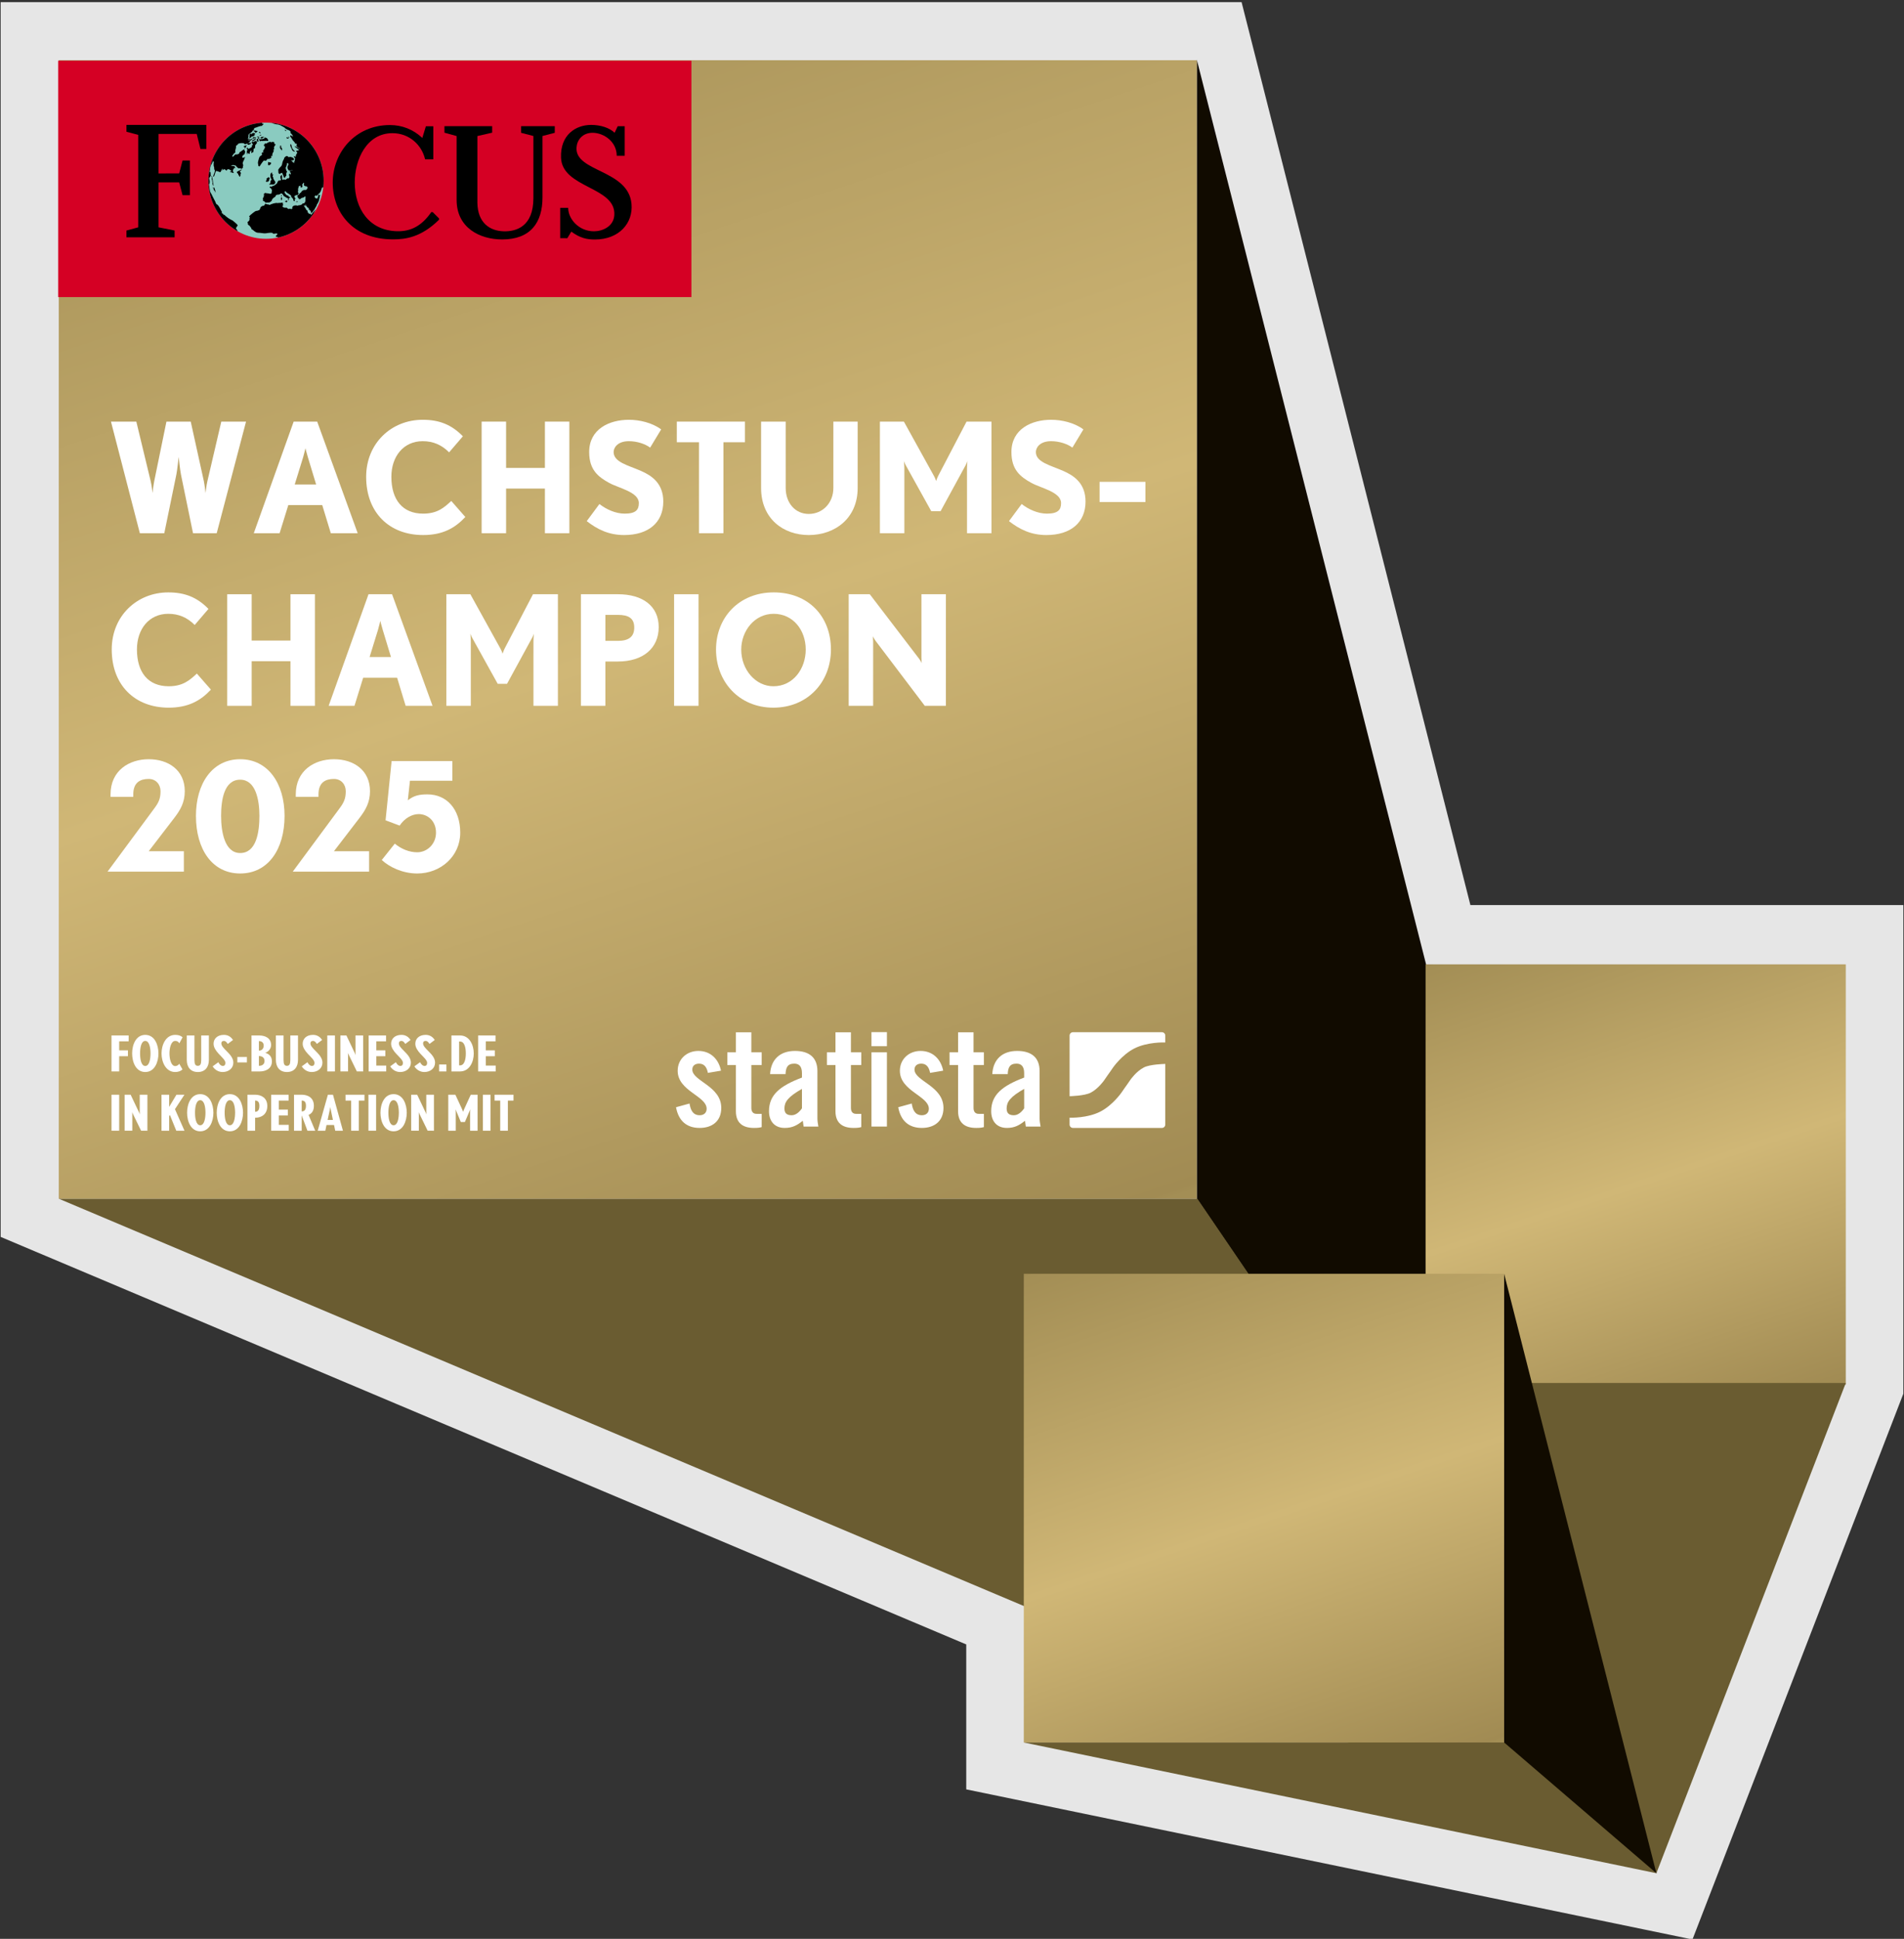 <?xml version="1.0" encoding="utf-8"?>
<!-- Generator: $$$/GeneralStr/196=Adobe Illustrator 27.6.0, SVG Export Plug-In . SVG Version: 6.00 Build 0)  -->
<svg version="1.1" id="Ebene_1" xmlns="http://www.w3.org/2000/svg" xmlns:xlink="http://www.w3.org/1999/xlink" x="0px" y="0px"
	 viewBox="0 0 841.89 856.98" style="enable-background:new 0 0 841.89 856.98;" xml:space="preserve">
<rect x="0" y="0" width="841.89" height="856.98" fill="#333333" stroke="none"/>
<style type="text/css">
	.st0{fill:#E6E6E6;}
	.st1{fill:#110B00;}
	
		.st2{clip-path:url(#SVGID_00000170967444615956709990000006113206108202917764_);fill:url(#SVGID_00000065076255720428784030000009434065978439038093_);}
	.st3{fill:#6A5C31;}
	
		.st4{clip-path:url(#SVGID_00000108282076801640513140000010798316601589881473_);fill:url(#SVGID_00000057133356439023028740000011818660172731039137_);}
	.st5{fill:#FFFFFF;}
	
		.st6{clip-path:url(#SVGID_00000136378529302363505870000009349649688680486533_);fill:url(#SVGID_00000122689355301825659460000005650977603019303844_);}
	.st7{fill:#D50024;}
	.st8{fill:#8ACBC0;}
	.st9{clip-path:url(#SVGID_00000094601610402578156880000017808535960486071715_);}
</style>
<g>
	<path class="st0" d="M833.597,611.287V408.041H643.941c-32.613-128.649-65.225-257.296-97.837-385.947l-3.34-13.158H529.19H25.739
		H8.293v17.445v503.45v11.574l10.666,4.502c138.763,58.54,277.521,117.082,416.283,175.626v48.646v14.211l13.919,2.873
		l279.707,57.786l14.473,2.99l5.333-13.785l83.752-216.676l1.171-3.037"/>
	<path class="st0" d="M833.597,611.287h8V400.041H643.941v8l7.755-1.966c-32.613-128.649-65.225-257.296-97.837-385.947
		l-0.001-0.003l-4.871-19.19H529.19H25.739H0.293v25.445v503.45l0,16.881l15.712,6.632l-0.155-0.066
		c138.763,58.54,277.521,117.082,416.283,175.626l3.11-7.371h-8v48.646v20.729l20.302,4.19l279.705,57.786l21.108,4.361
		l7.778-20.104l0.001-0.002l83.752-216.676l1.709-4.432v-4.743H833.597h-8v1.765l-0.635,1.648l0.002-0.006L741.212,831.37
		l-2.888,7.464l-7.838-1.619L450.78,779.428l-7.538-1.556l0-7.694v-53.953l-4.89-2.063
		C299.59,655.618,160.832,597.076,22.068,538.536l-5.776-2.438v-6.267V26.381v-9.445l9.446,0H529.19h7.351l1.809,7.126l-0.001-0.003
		c32.612,128.651,65.224,257.298,97.837,385.947l1.53,6.034h187.881l0,195.246H833.597z"/>
	<polyline class="st1" points="732.399,827.965 529.19,529.833 529.19,26.38 	"/>
	<g>
		<defs>
			<polygon id="SVGID_1_" points="630.35,426.252 630.349,426.252 630.349,612.054 816.151,612.054 816.151,426.252 			"/>
		</defs>
		<clipPath id="SVGID_00000029014575316647543690000011882559341061484221_">
			<use xlink:href="#SVGID_1_"  style="overflow:visible;"/>
		</clipPath>
		
			<linearGradient id="SVGID_00000070798250362593048190000008176190796452238760_" gradientUnits="userSpaceOnUse" x1="3.734749e-08" y1="856.98" x2="1" y2="856.98" gradientTransform="matrix(74.056 221.354 221.354 -74.056 -189009.984 63872.074)">
			<stop  offset="0" style="stop-color:#A18B53"/>
			<stop  offset="8.489700e-04" style="stop-color:#A38E55"/>
			<stop  offset="0.519" style="stop-color:#D0B776"/>
			<stop  offset="0.996" style="stop-color:#A18B53"/>
			<stop  offset="1" style="stop-color:#A38E55"/>
			<stop  offset="1" style="stop-color:#A38E55"/>
		</linearGradient>
		
			<polyline style="clip-path:url(#SVGID_00000029014575316647543690000011882559341061484221_);fill:url(#SVGID_00000070798250362593048190000008176190796452238760_);" points="
			630.35,426.252 630.349,426.252 630.349,612.054 816.151,612.054 816.151,426.252 		"/>
	</g>
	<polyline class="st3" points="732.399,827.965 631.567,611.287 816.151,611.287 	"/>
	<polyline class="st3" points="732.642,827.965 25.982,529.833 529.433,529.833 	"/>
	<polyline class="st3" points="732.399,827.965 452.687,770.182 665.083,770.182 	"/>
	<polyline class="st1" points="732.399,827.965 665.083,770.182 665.083,563.023 	"/>
	<g>
		<defs>
			<polygon id="SVGID_00000167375555229674634320000007114849035379893927_" points="25.982,26.624 25.981,26.624 25.981,529.833 
				529.19,529.833 529.19,26.625 529.19,26.624 			"/>
		</defs>
		<clipPath id="SVGID_00000096748491679042753470000003164480059755060380_">
			<use xlink:href="#SVGID_00000167375555229674634320000007114849035379893927_"  style="overflow:visible;"/>
		</clipPath>
		
			<linearGradient id="SVGID_00000095312287656571278860000014939716287984846208_" gradientUnits="userSpaceOnUse" x1="-4.209051e-08" y1="856.98" x2="1" y2="856.98" gradientTransform="matrix(200.566 599.495 599.495 -200.566 -513578.594 171857.281)">
			<stop  offset="0" style="stop-color:#A18B53"/>
			<stop  offset="8.489700e-04" style="stop-color:#A38E55"/>
			<stop  offset="0.519" style="stop-color:#D0B776"/>
			<stop  offset="0.996" style="stop-color:#A18B53"/>
			<stop  offset="1" style="stop-color:#A38E55"/>
			<stop  offset="1" style="stop-color:#A38E55"/>
		</linearGradient>
		
			<polyline style="clip-path:url(#SVGID_00000096748491679042753470000003164480059755060380_);fill:url(#SVGID_00000095312287656571278860000014939716287984846208_);" points="
			25.982,26.624 25.981,26.624 25.981,529.833 529.19,529.833 529.19,26.625 529.19,26.624 		"/>
	</g>
	<path class="st5" d="M108.795,186.355H97.848L91.7,212.707c-0.473,1.892-0.811,5.203-0.811,5.203s-0.405-3.582-0.742-5.203
		l-5.811-26.352H73.592l-5.406,26.352c-0.405,2.028-0.742,5.203-0.742,5.203s-0.338-3.311-0.811-5.203l-6.351-26.352H49.066
		l12.77,49.325h10.809l5.339-25.945c0.405-1.961,1.012-7.771,1.012-7.771s0.609,5.743,1.014,7.771l5.338,25.945h10.474
		L108.795,186.355"/>
	<path class="st5" d="M139.781,214.125h-9.459l3.716-12.026c0.54-1.825,1.014-3.986,1.014-3.986s0.54,2.229,1.081,3.986
		L139.781,214.125 M158.159,235.68l-17.904-49.325h-10.407l-17.634,49.325h11.419l3.851-12.433h15l3.783,12.433H158.159z"/>
	<path class="st5" d="M205.755,228.517l-6.217-7.093c-3.175,2.972-6.216,5.608-12.432,5.608c-9.122,0-14.054-6.149-14.054-16.285
		c0-9.053,5.404-15.744,13.851-15.744c4.594,0,8.378,1.622,11.689,4.933l6.081-7.094c-5.067-5.203-10.54-7.298-17.77-7.298
		c-13.851,0-25,10.406-25,25.203c0,15.811,10.202,25.744,25.203,25.744C195.686,236.491,201.159,233.45,205.755,228.517"/>
	<polyline class="st5" points="251.752,235.68 251.752,186.355 240.941,186.355 240.941,206.828 223.778,206.828 223.778,186.355 
		212.967,186.355 212.967,235.68 223.778,235.68 223.778,215.95 240.941,215.95 240.941,235.68 251.752,235.68 	"/>
	<path class="st5" d="M293.286,221.694c0-8.109-5.134-11.487-9.931-13.581c-5.744-2.5-12.028-3.852-12.028-8.311
		c0-1.96,1.757-4.799,6.757-4.799c3.582,0,7.23,1.218,9.393,2.839l4.864-8.04c-3.986-2.974-9.596-4.258-14.257-4.258
		c-8.717,0-17.568,4.122-17.568,14.258c0,7.837,3.92,10.945,8.851,13.648c4.122,2.297,13.108,3.986,13.108,8.919
		c0,2.973-1.35,4.663-6.283,4.663c-4.054,0-8.244-1.96-11.148-4.257l-5.61,7.567c4.732,3.649,9.732,6.149,16.555,6.149
		C286.666,236.491,293.286,231.017,293.286,221.694"/>
	<polyline class="st5" points="329.4,195.477 329.4,186.355 299.266,186.355 299.266,195.477 309.063,195.477 309.063,235.68 
		319.873,235.68 319.873,195.477 329.4,195.477 	"/>
	<path class="st5" d="M379.233,215.68v-29.325h-10.744v29.325c0,6.689-4.797,11.486-10.878,11.486
		c-5.945,0-10.203-4.797-10.203-11.486v-29.325H336.53v29.325c0,13.514,9.729,20.811,21.081,20.811
		C369.097,236.491,379.233,229.194,379.233,215.68"/>
	<path class="st5" d="M438.392,235.68v-49.325h-11.014l-12.567,24.055c-0.473,0.945-0.878,2.229-0.878,2.229
		s-0.406-1.284-0.947-2.229l-13.311-24.055h-10.608v49.325h10.811v-28.445c0-1.758-0.203-3.447-0.203-3.447s0.406,1.148,0.88,1.959
		l11.215,20.203h4.122l11.014-20.203c0.472-0.811,0.878-1.959,0.878-1.959s-0.203,1.689-0.203,3.447v28.445H438.392"/>
	<path class="st5" d="M479.986,221.694c0-8.109-5.134-11.487-9.931-13.581c-5.744-2.5-12.028-3.852-12.028-8.311
		c0-1.96,1.757-4.799,6.757-4.799c3.582,0,7.23,1.218,9.393,2.839l4.864-8.04c-3.986-2.974-9.596-4.258-14.257-4.258
		c-8.717,0-17.568,4.122-17.568,14.258c0,7.837,3.92,10.945,8.851,13.648c4.122,2.297,13.108,3.986,13.108,8.919
		c0,2.973-1.35,4.663-6.283,4.663c-4.054,0-8.244-1.96-11.148-4.257l-5.61,7.567c4.732,3.649,9.732,6.149,16.555,6.149
		C473.366,236.491,479.986,231.017,479.986,221.694"/>
	<polyline class="st5" points="506.473,221.896 506.473,212.977 486.203,212.977 486.203,221.896 506.473,221.896 	"/>
	<path class="st5" d="M93.255,304.817l-6.217-7.093c-3.175,2.972-6.216,5.608-12.431,5.608c-9.122,0-14.055-6.149-14.055-16.285
		c0-9.053,5.405-15.744,13.852-15.744c4.594,0,8.378,1.622,11.689,4.933l6.081-7.094c-5.067-5.203-10.541-7.298-17.77-7.298
		c-13.852,0-25,10.406-25,25.203c0,15.811,10.202,25.744,25.203,25.744C83.186,312.791,88.659,309.75,93.255,304.817"/>
	<polyline class="st5" points="139.252,311.98 139.252,262.655 128.441,262.655 128.441,283.128 111.278,283.128 111.278,262.655 
		100.467,262.655 100.467,311.98 111.278,311.98 111.278,292.25 128.441,292.25 128.441,311.98 139.252,311.98 	"/>
	<path class="st5" d="M172.881,290.425h-9.459l3.716-12.026c0.54-1.825,1.014-3.986,1.014-3.986s0.54,2.229,1.081,3.986
		L172.881,290.425 M191.259,311.98l-17.904-49.325h-10.407l-17.634,49.325h11.419l3.851-12.433h15l3.783,12.433H191.259z"/>
	<path class="st5" d="M246.692,311.98v-49.325h-11.014l-12.567,24.055c-0.473,0.945-0.878,2.229-0.878,2.229
		s-0.406-1.284-0.947-2.229l-13.311-24.055h-10.608v49.325h10.811v-28.445c0-1.758-0.203-3.447-0.203-3.447s0.406,1.148,0.88,1.959
		l11.215,20.203h4.122l11.014-20.203c0.472-0.811,0.878-1.959,0.878-1.959s-0.203,1.689-0.203,3.447v28.445H246.692"/>
	<path class="st5" d="M280.448,277.385c0,3.987-2.364,5.879-7.229,5.879h-5.541v-11.487h5.541
		C278.016,271.777,280.448,273.332,280.448,277.385 M291.259,277.183c0-9.258-7.026-14.528-18.04-14.528h-16.352v49.325h10.811
		v-19.595h5.541C284.367,292.385,291.259,286.507,291.259,277.183z"/>
	<polyline class="st5" points="308.878,311.98 308.878,262.655 298.067,262.655 298.067,311.98 308.878,311.98 	"/>
	<path class="st5" d="M356.266,287.114c0,8.311-5.407,16.218-14.325,16.218c-7.703,0-14.189-7.163-14.189-16.218
		c0-8.242,5.878-15.811,14.325-15.811C350.656,271.303,356.266,278.466,356.266,287.114 M367.414,287.114
		c0-14.661-9.933-25.27-25.337-25.27c-15.272,0-25.474,11.081-25.474,25.27c0,14.055,10.067,25.677,25.338,25.677
		C357.211,312.791,367.414,301.372,367.414,287.114z"/>
	<path class="st5" d="M418.241,311.98v-49.325H407.43v27.973c0,1.216,0.136,2.5,0.136,2.5s-0.474-1.081-1.218-2.026l-21.756-28.447
		h-9.325v49.325h10.811v-28.244c0-1.215-0.134-2.5-0.134-2.5s0.54,1.081,1.215,2.028l21.757,28.716H418.241"/>
	<g>
		<defs>
			
				<rect id="SVGID_00000153699292296676583600000002673870657254769816_" x="452.687" y="563.02" width="212.396" height="207.161"/>
		</defs>
		<clipPath id="SVGID_00000125568846795091817190000007622894981056897468_">
			<use xlink:href="#SVGID_00000153699292296676583600000002673870657254769816_"  style="overflow:visible;"/>
		</clipPath>
		
			<linearGradient id="SVGID_00000038379344969291200880000001308206719843966606_" gradientUnits="userSpaceOnUse" x1="2.723755e-08" y1="856.98" x2="1" y2="856.98" gradientTransform="matrix(83.092 248.364 248.364 -83.092 -212325.922 71750.008)">
			<stop  offset="0" style="stop-color:#A18B53"/>
			<stop  offset="8.489700e-04" style="stop-color:#A38E55"/>
			<stop  offset="0.519" style="stop-color:#D0B776"/>
			<stop  offset="0.996" style="stop-color:#A18B53"/>
			<stop  offset="1" style="stop-color:#A38E55"/>
			<stop  offset="1" style="stop-color:#A38E55"/>
		</linearGradient>
		
			<rect x="452.687" y="563.02" style="clip-path:url(#SVGID_00000125568846795091817190000007622894981056897468_);fill:url(#SVGID_00000038379344969291200880000001308206719843966606_);" width="212.396" height="207.161"/>
	</g>
	<rect x="25.738" y="26.833" class="st7" width="279.983" height="104.479"/>
	<polyline points="61.125,100.876 61.125,59.612 55.911,58.234 55.911,55.208 91.235,55.208 91.235,65.853 88.634,65.853 
		86.99,59.21 70.109,59.21 70.109,76.662 79.227,76.648 80.727,70.933 83.973,70.933 83.973,86.266 80.727,86.266 79.227,80.612 
		70.109,80.612 70.109,100.478 77.207,101.892 77.207,104.884 55.911,104.884 55.911,101.903 61.125,100.478 	"/>
	<path class="st8" d="M92.173,79.881c0-14.181,11.403-25.675,25.468-25.675c14.066,0,25.468,11.494,25.468,25.675
		c0,14.182-11.402,25.675-25.468,25.675C103.576,105.556,92.173,94.063,92.173,79.881"/>
	<g>
		<defs>
			<path id="SVGID_00000042704111880675590240000007822721376025772204_" d="M92.173,79.881c0,14.182,11.403,25.675,25.468,25.675
				c14.066,0,25.468-11.493,25.468-25.675c0-14.181-11.402-25.675-25.468-25.675C103.576,54.206,92.173,65.7,92.173,79.881"/>
		</defs>
		<clipPath id="SVGID_00000167356446521501445850000008725144613070393763_">
			<use xlink:href="#SVGID_00000042704111880675590240000007822721376025772204_"  style="overflow:visible;"/>
		</clipPath>
		<path style="clip-path:url(#SVGID_00000167356446521501445850000008725144613070393763_);" d="M94.606,84.137
			c0.11-0.01,0.237,0.116,0.303,0.189l0.058,0.251c0.184,0.074,0.302,0.367,0.334,0.554l0.051-0.223
			c-0.256-0.609-0.332-1.718-0.769-2.197c-0.077,0.162-0.099,0.422-0.019,0.587l-0.108-0.027c-0.052-0.169-0.11-0.385-0.223-0.526
			l-0.075,0.336C94.452,83.203,94.537,83.841,94.606,84.137 M94.268,82.056l0.218,0.055l-0.083-0.139
			c0.007-0.175-0.221-1.65-0.412-2.719h-0.017c-0.105-0.595-0.194-1.057-0.218-1.079c0.154-0.194-0.305-0.426-0.335-0.551
			c0.028,0.253,0.089,0.525,0.219,0.736c-0.07,0.155-0.076,0.6-0.015,0.919h0.018c0.027,0.122,0.061,0.229,0.111,0.28
			c0.021,0.216,0.188,0.541,0.106,0.746l0.143,0.39l-0.101,0.447L94.268,82.056 M124.27,88.497l0.399-0.261l0.042-0.702l-0.25-0.411
			l-0.158,0.196l-0.1,0.452L124.27,88.497z M106.119,76.039l0.123-0.548l-0.66,0.002c-0.389,0.203-0.737,0.399-0.812,0.461
			c-0.088,0.705,0.521,0.652,0.668,1.104l-0.103,0.451l0.351-0.031c0.063,0.191,0.087,0.405,0.091,0.612
			c0.201,0.016,0.43-0.193,0.535-0.347c0.007-0.138,0.001-0.402-0.117-0.502l0.291-0.283l-0.058-0.252l0.16-0.198
			C106.526,76.306,106.312,76.105,106.119,76.039 M116.828,61.241l-0.267,0.175l-0.192-0.167l-0.159,0.2
			c-0.208,0.056-0.478,0.041-0.676-0.042l-0.157,0.198l-0.351,0.035l0.266-0.174c-0.208,0.056-0.478,0.043-0.676-0.043
			c-0.065,0.135-0.054,0.344,0.01,0.476l0.19,0.164l-0.05,0.227l0.193,0.161c0.211-0.035,0.421-0.118,0.618-0.206
			c0.527,0.267,2.188-0.24,2.838,0.086l0.134-0.086c0.235-0.501-0.375-0.814-0.535-1.194
			C117.645,60.963,116.813,60.403,116.828,61.241 M124.556,86.198l-0.27,0.171l-0.05,0.223l0.275,0.304L124.556,86.198z
			 M115.328,61.188c0.464,0.07,1.187-0.297,1.42-0.725C116.477,60.535,114.872,60.266,115.328,61.188 M101.702,75.866l0.274,0.302
			l0.352-0.032c0.271,0.252,0.662,0.252,0.99,0.373c0.004-0.277-0.151-0.604-0.323-0.807L103,75.491h-0.8
			c0.09,0.087,0.163,0.205,0.201,0.305C102.237,75.714,101.848,75.787,101.702,75.866 M106.912,75.045l-0.083-0.14
			c-0.124,0.023-0.724,0.313-1.248,0.585h0.661l0.002-0.012C106.487,75.434,106.769,75.254,106.912,75.045 M127.755,60.421
			l-0.374,0.147l-0.11-0.024l0.191,0.164l0.544,0.129L127.755,60.421z M126.686,89.422l0.104-0.092h0.012l0.314-0.273l-0.252-0.413
			l-0.374,0.143l-0.218-0.05l-0.208,0.425l0.395,0.168h0.02L126.686,89.422z M128.776,65.417h0.015l0.106,0.231l0.086,0.14
			l0.057,0.25l0.335,0.553l0.191,0.164l0.518,0.241l0.375-0.147l-0.3-0.189l-0.467-0.47l-0.443-0.577l-0.061-0.201h-0.017
			l-0.138-0.433l-0.116-0.504l-0.058-0.249l-0.227-0.525l-0.266,0.17l0.007,0.477l0.201,0.638L128.776,65.417z M126.047,57.299
			l-0.159,0.197l0.277,0.304l0.192,0.044h-0.003l0.024,0.007l0.215,0.051l0.011-0.058h0.007l0.037-0.164l-0.326-0.079
			L126.047,57.299z M126.655,60.752l-0.052,0.222l0.41,0.218l0.432,0.107l0.185-0.316l-0.409-0.213L126.655,60.752z M131.264,89.33
			l0.016,0.004l0.016-0.004h0.033l0.437-0.11l-0.301-0.19l-0.242,0.061l-0.483,0.123l0.49,0.116H131.264z M123.782,65.417h0.018
			l0.267,0.35l0.336,0.55l0.297,0.19l-0.006-0.475l0.044-0.349l-0.152-0.271h-0.017l-0.151-0.263l-0.431-0.106l-0.377,0.149
			L123.782,65.417z M124.351,64.452l-0.219-0.051l-0.349,0.037l0.009,0.47l0.566,0.018L124.351,64.452z M114.785,58.269
			c-0.12,0.014-0.282,0.054-0.373,0.145l0.3,0.192l-0.027,0.112c0.091,0.116,0.265,0.217,0.41,0.217l0.076-0.336
			C115.047,58.542,114.823,58.423,114.785,58.269 M119.767,81.525l0.673,0.043l0.702-0.068l0.295-0.284l0.315-0.399l-0.092-0.612
			l-0.443-0.58l-0.169-0.372h-0.025l-0.128-0.275l-0.175-0.75l-0.248-0.414l0.367-0.622l-0.626-0.268l0.234-0.535l-0.327-0.079
			l-0.108-0.027l-0.342,0.51l-0.151,0.676l0.067,0.725l0.199,0.638l0.27,0.446h0.025l0.054,0.085l-0.294,0.289l-0.261,0.646
			l0.011,0.477L119.54,81l-0.56,0.456l0.194,0.162L119.767,81.525z M115.012,59.798l-0.241,0.058l-0.159,0.198
			c0.251,0.011,0.782-0.105,0.885-0.38C115.414,59.319,115.103,59.647,115.012,59.798 M107.925,64.548
			c0.004,0.15-0.095,0.332-0.209,0.423l0.653,0.155l-0.173,0.291h0.01l-0.008,0.015l0.058,0.251c0.101-0.092,0.182-0.18,0.253-0.271
			h-0.013c0.3-0.405,0.358-0.839,0.664-1.28C108.761,64.259,108.334,64.475,107.925,64.548 M111.95,62.802l-0.324-0.076
			c0.085-0.233-0.346-0.107-0.351,0.059l0.015,0.114h0.01c0.037,0.168,0.144,0.323,0.183,0.494l0.193,0.164
			c0.013,0.127,0.054,0.292,0.141,0.39c-0.153,0.179-0.351,0.352-0.559,0.459l0.166,0.275l-0.075,0.337
			c-0.245,0.017-0.432,0.251-0.623,0.399h0.008l-0.037,0.029l-0.349,0.033l-0.187,0.312l-0.653-0.155l0.134-0.224h-0.012
			l0.051-0.083l-0.327-0.077l-0.257,0.165h0.007l-0.136,0.087c0.504,0.295,0.473,1.04,0.135,1.451
			c0.039,0.443,0.142,0.903,0.156,1.341c0.167-0.191,0.264-0.505,0.285-0.76l0.217,0.049l0.059,0.256l0.41,0.214
			c0.246-0.18,0.267-0.629,0.2-0.899c0.191-0.066,0.465-0.503,0.608-0.684l0.194,0.163c-0.076,0.339-0.203,0.692-0.119,1.04
			c0.276-0.225,0.636-0.267,0.911-0.492c-0.046-0.473,0.193-0.964,0.083-1.401c0.236-0.014,0.472-0.166,0.61-0.37h-0.014
			l0.081-0.171c-0.078-0.32,0.121-0.669-0.014-0.949c0.252-0.429,0.507-0.637,0.79-0.994c0.048-0.057,0.022-0.231,0.015-0.405
			h-0.011c-0.004-0.108-0.002-0.212,0.03-0.289C113.245,62.087,112.31,62.521,111.95,62.802 M115.17,54.207l-0.208-0.08
			C102.259,55.493,91.63,66.528,91.63,79.81c0,9.566,5.7,18.099,13.39,22.578l0.06-0.265c-0.027-0.11-0.273-0.454-0.335-0.554
			l0.026-0.114c-1-0.657,0.134-1.114,0.321-1.934c-0.382-0.629-2.267-2.022-2.281-2.082c-1.046-0.451-2.014-1.067-2.889-1.815
			h-0.011c-0.266-0.225-0.518-0.462-0.768-0.712c-0.09,0.092-0.25,0.134-0.372,0.147l0.074-0.335l-0.193-0.163
			c-0.173-0.128-0.451-0.256-0.6-0.382c-0.088-0.075-0.076-0.254,0.05-0.225l0.049-0.225c-0.129-0.167-0.378-0.676-0.682-1.254
			h0.023c-0.536-1.008-1.239-2.22-1.753-2.167c-0.113-0.139-0.214-0.345-0.226-0.529l-0.19-0.161c0.014-0.107,0-0.198-0.029-0.288
			v-0.003v-0.005h-0.001c-0.04-0.117-0.103-0.226-0.17-0.338c-0.26-0.429-1.173-2.301-1.755-3.442h-0.005
			c-0.239-0.47-0.422-0.811-0.476-0.871l0.02,0.244c-0.037-0.468-0.227-1.657-0.357-2.518h-0.006
			c-0.061-0.395-0.106-0.72-0.121-0.862c0.467-0.668,0.315-1.511,0.167-2.282h-0.015c-0.032-0.17-0.069-0.341-0.092-0.503
			c0.045-0.098,0.392-0.678,0.502-0.706c-0.006-0.264,0.263-0.387,0.26-0.648l-0.171-0.278c0.158-0.387,0.018-0.817-0.074-1.201
			c-0.095,0.122-0.226,0.063-0.349,0.034c0.053-0.132,0.094-0.289,0.127-0.46h-0.001c0.124-0.642,0.149-1.49,0.36-2.117
			c0.146-0.431,0.344-0.728,0.531-1.043h-0.009c0.082-0.143,0.163-0.286,0.234-0.451c0.042-0.096,0.052-0.233,0.074-0.337
			l0.294-0.284c0.133-0.034,0.22,0.214,0.273,0.301c-0.04,0.191-0.068,0.479-0.082,0.782h0.009c-0.019,0.472-0.002,0.99,0.058,1.286
			l0.107-0.056c0.044,0.096,0.121,1.195,0.115,1.286c0.159,0.14,0.258,0.398,0.305,0.601l-0.005,0.031l0.003,0.003
			c-0.082,0.67-0.602,1.653-0.764,2.385l0.165,0.277c0.651-0.686,0.501-1.884,1.145-2.567l0.242-0.06
			c0.402,0.331,0.959,0.23,1.361,0.563c0.201,0.014,0.429-0.192,0.534-0.346l0.053-0.254c0.075-0.222,0.202-0.417,0.267-0.633
			c0.116-0.128,0.257-0.287,0.414-0.361c-0.168,0.196-0.264,0.51-0.301,0.772c-0.092,0.044-0.18,0.103-0.25,0.163l0.509-0.235
			c0.013-0.22,0.12-0.478,0.257-0.648l-0.071,0.338l0.189,0.165c0.723-0.467,0.372-0.415,0.893,0.095l0.051-0.225l0.059,0.25
			c0.114,0.129,0.393,0.318,0.543,0.129c0.103-0.129-0.031-0.095-0.088-0.053c0.497-0.625,0.216-0.343,0.888-0.463
			c0.165,0.079,0.877,0.404,0.898,0.603l0.161,0.102H103l0.012-0.376c0.204-0.169,0.42-0.573,0.417-0.849l0.434,0.105l0.099-0.451
			l-0.25-0.415l-1.652-0.277c0.386-0.213,0.888-0.251,1.318-0.277l0.084,0.138l0.675,0.045c0.461,0.473,0.789,1.038,1.428,1.289
			c0.267-0.037,0.541-0.049,0.81-0.044l0.385,0.328c0.28-0.203,0.551-0.477,0.743-0.767l-0.143-0.393l0.211-0.421
			c-0.048-0.266-0.117-0.538-0.217-0.794h-0.016l-0.037-0.086c0.023-0.816,0.815-1.625,0.902-2.506l0.293-0.287
			c-0.469-0.048-0.821,0.381-1.319,0.277c-0.047-0.16-0.041-0.35-0.012-0.533h0.007c0.025-0.134,0.06-0.268,0.1-0.378l0.986-0.833
			c-0.101-0.237,0.069-0.705,0.2-0.898l-0.334-0.552l-0.007-0.478c-0.798,0.051-1.412,0.961-2.221,1.247l-0.101,0.45
			c-0.435,0.59-1.197,0.498-1.829,0.509c-0.182,0.251-0.531,0.709-0.867,0.923h-0.022l-0.259,0.093l-0.03-0.082h0.001l-0.109-0.293
			c0.483-0.491,0.531-1.007,1.219-1.366l0.208-0.423l-0.136-0.409c0.103-0.455,0.253-0.869,0.339-1.294h-0.011
			c0.062-0.303,0.091-0.614,0.045-0.957c0.299-0.157,0.587-0.389,0.828-0.628l0.05-0.225c0.358-0.291,1.906-0.489,2.347-0.268
			l0.132-0.089l0.301,0.193l-0.026,0.112l0.41,0.217c0.357-0.135,0.729-0.253,1.104-0.329l0.007,0.474l0.435,0.104
			c0.3-0.106,0.597-0.24,0.885-0.379L111,63.325l-0.058-0.251c-0.267,0.085-0.559,0.151-0.837,0.156l-0.298-0.188
			c0.106-0.033,0.229-0.083,0.342-0.143h0.006l0.01-0.006c0.171-0.095,0.331-0.22,0.432-0.366l-0.191-0.163
			c0.475-0.308,0.943-0.59,1.36-0.974c-0.304-0.035-0.654,0.019-0.945,0.128l-0.314,0.396c-0.223,0.104-0.799,0.084-1.027-0.008
			l0.509-0.233l0.217,0.05l0.4-0.258c-0.088-0.118-0.263-0.222-0.409-0.218l-0.377,0.151l-0.191-0.168
			c0.026-0.314,0.248-0.562,0.316-0.856h-0.01l0.018-0.124l-0.302-0.189l0.294-0.285c0.061-0.134,0.055-0.343-0.01-0.475
			l0.267-0.172l0.351-0.035c0.147-0.347,0.482-0.68,0.853-0.742l0.048-0.225l0.27-0.175l-0.127-0.108h0.006l-0.07-0.056l0.485-0.122
			l0.026-0.109l0.266-0.174c-0.211-0.429,0.195-0.583,0.175-0.786c1.224-0.305,2.155-0.934,3.415-0.96l0.051-0.226
			c0.156-0.068,0.629-0.479,0.61-0.681c-0.62,0.067-0.787-0.192-0.76-0.182l0.278-0.341l-0.434-0.144 M119.949,53.604l-0.631,0.55
			l0.76,0.182l1.059,0.369l1.087,0.262l0.893,0.095l0.952,0.345l0.707,0.403l1.121,0.624l-0.026,0.114l1.093,0.735l0.954,0.345
			l0.225,0.216h-0.004l0.433,0.416l-0.21,0.42l0.661,0.632l0.585,0.969l-0.544-0.13l-0.383-0.327l-0.351,0.032l0.005,0.477
			l0.037,0.049h0.015l0.491,0.663l0.58,0.968l0.806,0.886h0.017l0.013,0.015l0.31,0.664l0.375-0.146l0.385,0.328l-0.242,0.06
			l0.09,0.618l-0.215-0.055l-0.218-0.05l0.961,0.821l0.192,0.161l0.324,0.081l0.017,0.021h0.022l0.675,0.786l-0.34-0.374
			l-0.192-0.163l-0.217-0.051l-0.193-0.165l-0.07-0.038h-0.024l-0.33-0.176l-1.335-0.671l0.084,0.138l0.167,0.276l0.192,0.162
			l0.381,0.276h0.02l1.09,0.782l-0.047,0.23l-1.078,0.214l-0.161,0.197l0.551,0.607l-0.575,1.042l-0.153,0.697h-0.01l-0.091,0.418
			l-0.18-0.418l-0.041-0.099l-0.567-0.016l0.069,0.126h0.001l0.282,0.508l0.208,0.208l0.075,0.365l-0.234,0.535l0.117,0.501
			l-0.508,0.234l0.466,0.465l-0.649-0.153l-0.11-0.027l-0.249-0.417l-0.687-0.516l0.57,0.016l0.593-0.094l0.233-0.535l-0.551-0.606
			l-0.327-0.077l-0.518-0.243l-0.566-0.018l-0.375,0.147l-0.108-0.025l-0.28-0.279h-0.006l-0.176-0.175l-0.568-0.019l-0.224,0.194
			h-0.018l-0.19,0.167l-0.426,0.372l-0.124,0.561l-0.369,0.622l-0.282,0.76l-0.126,0.562l-0.024,0.112h0.006l-0.15,0.662
			l-0.34,0.512l-0.582,0.568l-0.162,0.201l-0.5,0.711l0.026,0.494l0.029,0.001h-0.029l0.015,0.343l0.069,0.726l0.493,0.355
			l0.534-0.347l0.509-0.233l0.31,0.667l0.306,0.667l0.26,0.892l0.459-0.012l0.101-0.449l0.424-0.372l0.053-0.225l-0.033-0.361
			l0.039-0.701l0.159-0.199l0.184-0.309l-0.251-0.418l-0.026-0.024h-0.03l-0.345-1.258l0.257-0.648l0.259-0.647l0.05-0.607h-0.01
			l0.02-0.193l0.566,0.014l0.017,0.19h0.013l0.047,0.525l-0.367,0.624l-0.042,0.7l-0.025,0.112l0.475,0.943l0.616,0.186l0.601-0.089
			l0.391-0.232l0.096,0.187l-0.242,0.061l-0.351,0.033l-0.146,0.098l0.064,0.001h-0.064l-0.121,0.076l-0.265,0.174l0.032,0.363
			l0.299,0.188l0.028-0.112l0.034,0.363l0.139,0.392l-0.267,0.171l-0.359-0.44l-0.182,0.31l-0.077,0.338l0.116,0.5l0.117,0.501
			l-0.292,0.286l-0.05,0.224l-0.265,0.17l-0.167-0.274l-0.681,0.532h-0.017l-0.386,0.251l-0.579-0.251h-0.069l-0.403,0.355
			l-0.285-0.355h-0.03l-0.055-0.067l-0.01-0.473l0.017-0.59l-0.066-0.726l-0.218-0.051l-0.474,0.595l0.041,0.842l0.179,0.495h0.022
			l0.094,0.261l-0.51,0.232l-0.567-0.016l-0.475,0.595l-0.26,0.65l-0.425,0.368l-0.426,0.375l-0.535,0.344l-0.59,0.095l-0.173,0.215
			h-0.007l-0.133,0.169l-0.653-0.155l-0.423,0.37l0.38,0.329l0.219,0.051l0.5,0.833l-0.068,0.811l-0.164,0.737h-0.001l-0.008,0.039
			l-0.594,0.097l-0.559-0.136h-0.036l-0.162-0.039l-0.786-0.069l-0.651-0.153l-0.322,0.261h-0.013l-0.225,0.189l0.093,0.611
			l-0.152,0.673l-0.391,0.734l0.115,0.503l-0.015,0.589l0.545,0.129l0.324,0.36h0.005l0.217,0.238l0.458-0.011l0.35-0.033l0.92-0.02
			l0.27-0.174h0.015l0.249-0.162l0.426-0.371l0.26-0.649l0.476-0.594l0.668-0.431l0.45-0.485l0.076-0.337l0.51-0.236l0.809-0.043
			l0.509-0.233l0.369-0.236h0.011l0.155-0.099l0.158,0.099h0.013l0.429,0.271l0.254,0.414l0.246,0.416l0.711,0.406l0.493,0.356
			l0.543,0.129l0.223,0.525l-0.151,0.675l0.477-0.597l-0.115-0.499l0.507-0.233l0.27-0.173l-0.627-0.267l-0.302-0.19l0.051-0.226
			l-0.189-0.165l-0.355,0.034l-0.491-0.352l-0.358-0.443l-0.057-0.092h-0.003l-0.274-0.451l-0.058-0.251l0.425-0.37l0.19,0.161
			l0.14,0.284l0.412,0.322l0.499,0.316h0.015l0.088,0.055l0.299,0.192l0.493,0.354l0.385,0.327l0.092,0.614l0.386,0.329l0.44,0.579
			l0.058,0.251l0.202,0.639l0.457-0.009l-0.032-0.363l0.123-0.562l0.318-0.397l-0.432-0.104l-0.061-0.249l-0.116-0.503l0.402-0.258
			l0.508-0.234l0.458-0.007l0.454-0.485l0.035-0.169h0.003l0.037-0.16l-0.36-0.442l0.149-0.671l-0.039-0.841l0.309-0.87l0.038-0.172
			l0.033-0.155l0.239-0.06l0.593-0.094l-0.135,0.309l-0.094,0.215l0.315,0.165l0.287,0.214l0.31-0.581h0.002l0.075-0.14l0.025-0.113
			l-0.25-0.413l0.344-0.51l0.34-0.511l0.192,0.163l0.034,0.365l-0.126,0.562l0.278,0.299l0.624,0.27l0.461-0.008l0.022,0.036h0.011
			l0.222,0.367l0.057,0.248l-0.232,0.537l-0.426,0.372l-0.243,0.06l-0.567-0.017l-0.484,0.12l-0.537,0.346l-0.499,0.71l-0.536,0.345
			l-0.028,0.044h-0.004l-0.333,0.569l-0.486,0.121l-0.122,0.561l0.115,0.501l0.299,0.189l0.336,0.554l0.457-0.008l0.56-0.458
			l0.616-0.208l0.487-0.12l0.449-0.484l0.109,0.027l0.083,0.138l0.092,0.61l-0.077,0.341l0.011,0.472l-0.017,0.59l-0.155,0.385
			h-0.005l-0.101,0.254c-0.164,0.076-0.306,0.241-0.425,0.373l-0.434-0.104c-0.627,1.156-1.924,0.694-2.306,1.106
			c-0.793-0.402-2.662-0.122-2.328,1.218l-0.293,0.285l-0.87-0.208l-0.374,0.147c-0.308-0.02-0.692-0.223-0.793-0.547
			c-0.436-0.101-1.259,0.01-1.57-0.135l-0.165-0.275l-0.353,0.031c0.024-0.365,0.313-0.618,0.335-0.985l-0.142-0.388l0.099-0.45
			l-0.239,0.06l-0.302-0.19c-0.209,0.035-0.422,0.121-0.618,0.209c-0.257-0.13-0.963,0.021-1.27,0.049
			c-0.649-0.277-2.875,0.42-3.496,0.823l-0.218-0.052l-0.085-0.137c-0.422,0.017-0.81-0.079-1.218-0.175l-0.167-0.277
			c-0.247,0.082-0.659,0.742-0.79,0.994c-0.564-0.082-1.175,0.266-1.531,0.702c-0.017,0.292-0.218,0.535-0.301,0.819h-0.027
			l-0.029,0.166c-0.212,0.375-0.996,0.433-1.396,0.612l-0.216-0.052c-0.347,0.059-2.654,1.821-3.037,2.431h-0.002l-0.051,0.134
			c0.127,0.125,0.287,0.272,0.36,0.442c-0.138,0.17-0.244,0.425-0.258,0.648l0.167,0.276c-0.078,0.191-0.515,0.562-0.504,0.709
			c-0.132,0.117-0.33,0.223-0.506,0.234c0.009,0.182,0.112,0.389,0.226,0.526c-0.282,0.642,0.407,1.024,0.859,1.27l0.058,0.253
			c0.246,0.141,0.303,0.463,0.552,0.606c-0.101,0.12,0.131,0.237,0.033,0.36l0.166,0.278c0.527,0.017,1.478,1.515,2.863,1.515
			c0.913,0,1.678,0.201,2.569,0.257c1.385,0.089,2.365-0.497,3.808-0.155l0.167,0.278c0.291,0.125,1.2-0.006,1.512-0.113
			l0.191,0.165l0.243-0.06c0.362,0.308-1.071,1.164-0.735,1.246l0.217,0.05l0.082,0.136l0.761,0.184l-0.16,0.197l0.242,0.051
			l-0.021-0.026c6.357-1.412,11.87-4.75,15.502-10.006c0.073-0.171,0.132-0.72,0.18-0.79c0.146-0.221,0.196-0.562,0.352-0.761
			c0.105-0.128,0.089-0.274,0.208-0.422c0.058-0.076,0.066-0.122,0.086-0.217l0.032-0.149l0.036-0.151l-0.057,0.068l-0.101,0.135
			l-0.186,0.31l-0.318,0.396c-0.246,0.264-0.411,0.517-0.633,0.796l-0.476,0.593c-0.14,0.176-0.221,0.011-0.279-0.035
			c0.442-0.496-0.723-0.286-0.781-0.335c-0.371-0.316,0.026-0.467-0.552-0.604l-0.082-0.138c0.21-0.448-0.087-0.849-0.475-0.943
			c-0.075-0.122-0.155-0.24-0.218-0.36l0.026-0.005c-0.047-0.096-0.082-0.193-0.094-0.3l-0.109-0.026
			c-0.185-0.31-0.395-0.799-0.693-0.992l-0.115-0.505c0.189,0.127,0.277,0.342,0.467,0.47l0.133-0.089l0.175-0.786l0.202,0.642
			l0.465,0.464l0.251,0.416l0.327,0.078l0.274,0.302l-0.075,0.331h-0.024l-0.001,0.007l0.193,0.163l-0.026,0.113l0.326,0.077
			l0.276,0.304l-0.026,0.111l0.278,0.302l0.031,0.364l0.009,0.474l0.025-0.112l0.56-0.457l0.343-0.51l0.156-0.197l0.45-0.639h0.027
			l0.05-0.071l0.393-0.735l0.367-0.622l0.284-0.761l0.159-0.198l0.39-0.736l0.012-0.021h0.005l0.219-0.505l0.178-0.786l0.051-0.227
			l0.174-0.785l0.177-0.786l-0.086-0.139l-0.265,0.173l-0.219-0.053l-0.116-0.5l-0.177,0.785l-0.174,0.787l-0.34,0.511l-0.22-0.051
			l-0.081-0.139l-0.16,0.197l-0.167-0.275l-0.109-0.025l-0.274-0.303l-0.085-0.139l0.032-0.211l0.376-0.488l0.202,0.015l0.302,0.192
			l0.399-0.261l0.344-0.507l0.261-0.257h0.011l0.018-0.02l0.242-0.062l0.21-0.421l0.316-0.399l0.025-0.113l0.286-0.759l0.074-0.336
			l0.259-0.648l0.082,0.137l0.027-0.112l0.025-0.113l0.081,0.137l0.085,0.139l0.235-0.245l0.113-0.217v-0.139l0.164-0.276
			l-0.04,0.04c0.06-0.721,0.374-1.424,0.374-2.161C143.607,66.59,132.803,54.833,119.949,53.604 M112.526,59.983l0.025-0.109
			c-0.081-0.04-0.174-0.054-0.273-0.054c0.154-0.03,0.305-0.076,0.431-0.147l-0.189-0.163c0.084-0.161,0.264-0.299,0.423-0.372
			c-0.193,0.003-0.423-0.167-0.491-0.355c-0.13-0.065-0.332-0.058-0.46,0.01l-0.157,0.198l0.051-0.225l-0.245,0.061
			c-0.111,0.09-0.211,0.272-0.208,0.424l-0.268,0.17l0.102-0.449l-0.11-0.025c-0.267,0.176-0.544,0.425-0.884,0.381
			c0.178,0.358-0.148,0.376,0.149,0.866l-0.124,0.188h0.011c-0.06,0.109-0.105,0.228-0.11,0.341
			c0.103,0.286,0.425,0.183,0.652,0.156c0.091-0.177,0.201-0.355,0.333-0.505h-0.003l0.001-0.001
			C111.661,60.357,112.083,60.158,112.526,59.983 M117.963,80.386l0.727-0.184l0.341-0.509l-0.009-0.44h-0.01v-0.014l0.316-0.395
			l-0.36-0.445l-0.327-0.077l-0.29,0.288l-0.535,0.347l0.05,0.321h0.014l0.041,0.267l-0.475,0.594L117.963,80.386z M118.791,73.031
			l0.352-0.035l0.402-0.259l0.27-0.406l0.062-0.093l-0.226-0.526l-0.134,0.085l-0.458,0.007l-0.194-0.16l-0.348,0.032l0.033,0.363
			l-0.05,0.225l-0.003,0.078h0.01l-0.016,0.496L118.791,73.031z M121.772,63.719c-0.096-0.051-0.262-0.016-0.351,0.032l-0.202-0.858
			h-0.01l-0.032-0.138c-0.253,0.134-0.637-0.033-0.895-0.096l-0.025,0.112l-0.184,0.122l-0.07,0.044l-0.073-0.044h-0.02
			c-0.614-0.381-0.682-0.148-1.095,0.006c-0.134,0.052-0.304,0.092-0.542,0.099l-0.05,0.225c-0.512,0.449-0.72,0.029-1.077,0.218
			l-0.158,0.198l0.084,0.137l-0.377,0.147l0.085,0.14l-0.184,0.308l0.217,0.054c0.045,0.123,0.172,0.234,0.276,0.303
			c0.106,0.21,0.075,0.445-0.017,0.689h0.011c-0.231,0.589-0.839,1.205-0.831,1.588l0.324,0.077l-0.314,0.293l-0.431,0.069
			l-0.157,0.604l0.301,0.189c-0.372,0.607-0.709,0.505-1.06,0.949h-0.014c-0.237,0.304-0.48,0.862-0.743,2.041
			c-0.123,0.55-0.123,0.85-0.079,1.115h0.013c0.046,0.292,0.143,0.537,0.168,1.024l0.302,0.191l0.242-0.059
			c0.068-0.152,0.4-0.652,0.766-1.167h-0.004c0.442-0.621,0.925-1.264,1.047-1.345c0.31-0.075,0.592,0.022,0.892,0.094
			c0.321-0.106,0.559-0.716,1.012-0.941l0.19,0.162c0.4,0.052,1.072-0.501,1.419-0.724c-0.133-0.054-0.229-0.217-0.286-0.378
			l-0.041-0.163l0.182-0.314l0.06,0.254l0.189,0.162l0.186-0.31c-0.089-0.42,0.076-0.854,0.166-1.264l0.293-0.284l0.177-0.787
			l-0.144-0.388l0.403-0.258c-0.113-0.138-0.164-0.286-0.177-0.435h-0.012c-0.036-0.511,0.407-1.071,0.708-1.443L121.772,63.719z
			 M114.523,60.572l0.13-0.086l-0.143-0.037l-0.118-0.075h-0.014l-0.036-0.071l-0.129,0.078l-0.025-0.007h-0.032h-0.001
			l-0.085-0.136l-0.223,0.144h0.004l-0.035,0.021l-0.134,0.088l-0.158,0.199l0.323,0.078h0.004l-0.056-0.016
			c0.102-0.169,0.259-0.271,0.421-0.37l0.059,0.014l0.108,0.025l-0.133,0.088l-0.05,0.225l-0.349,0.034
			c0.169,0.058,0.371,0.068,0.547,0.038l0.078-0.041L114.523,60.572z M114.258,62.521c0.067-0.136,0.055-0.345-0.008-0.474
			l-0.194-0.165l0.1-0.451l0.379-0.146l0.124-0.562l-0.183,0.042l-0.006,0.034l-0.072,0.007l-0.115,0.065
			c0.003,0.15-0.098,0.331-0.209,0.424l-0.35,0.035c-0.434,0.349-0.059,0.977,0.16,1.338L114.258,62.521z M112.672,60.915
			l0.191,0.164l0.268-0.173l-0.167-0.279c-0.16,0.041-0.432,0.179-0.59,0.097l0.158-0.198l-0.486,0.12
			c-0.073,0.194-0.355,0.315-0.535,0.348c0.136,0.111,0.339,0.235,0.516,0.239C112.251,61.17,112.489,61.063,112.672,60.915
			 M112.722,61.206l-0.242,0.062l-0.378,0.145l0.111,0.027l0.241-0.059l0.192,0.164l0.189,0.163l0.16-0.199l0.161-0.197
			l-0.193-0.164L112.722,61.206z M112.645,57.666l-0.375,0.15l-0.008,0.028h-0.005l-0.043,0.196
			c0.318-0.008,0.616,0.407,0.769,0.654l0.241-0.059c0.133-0.215,0.354-0.325,0.56-0.457l0.05-0.226l-0.067-0.108h-0.102
			l-0.048,0.057l-0.228-0.057h0.002L112.645,57.666z M111.645,61.98l0.266-0.176l0.351-0.033l0.133-0.086l0.217,0.052l0.11,0.026
			l0.3,0.19l-0.133,0.086l-0.46,0.01l-0.535,0.343l-0.35,0.035l-0.082-0.137L111.645,61.98z"/>
	</g>
	<path d="M191.595,70.423h-3.631c-1.438-6.316-6.961-11.557-14.432-11.557c-11.511,0-16.678,11.771-16.678,21.746
		c0,11.554,6.31,21.386,18.875,21.595c5.996,0.099,10.785-2.386,14.978-8.459h0.616l2.809,2.798v0.575
		c-7.947,7.821-14.868,8.68-20.35,8.68c-17.954,0-26.656-12.053-26.656-25.116c0-13.061,9.751-25.414,25.308-25.414
		c5.275,0,10.261,1.894,14.303,5.698l1.572-5.148h3.287L191.595,70.423"/>
	<path d="M196.517,55.759h21.109v2.882l-6.542,1.491v29.517c0.151,8.822,5.421,12.411,11.648,12.583
		c5.603,0.153,13.072-2.145,13.119-14.556V60.112l-5.428-1.407v-2.946h14.876v2.944l-5.429,1.409v27.143
		c0,11.104-5.253,18.579-17.822,18.579c-10.041,0-20.149-5.233-20.149-17.472V60.133l-5.382-1.477V55.759"/>
	<path d="M251.235,91.858c0,5.007,4.753,10.373,11.407,10.373c3.765,0,8.661-2.112,8.99-7.108
		c0.835-12.673-23.046-11.857-23.566-25.412c-0.389-10.152,6.553-14.503,13.334-14.503c4.018,0,8.096,1.233,10.357,3.483
		l1.381-2.903h3.09v13.063h-3.529c0-6.169-5.586-10.089-10.608-10.16c-4.707,0-6.979,3.357-7.173,6.543
		c-0.66,10.859,22.93,9.66,24.316,24.891c0.776,8.535-5.536,15.708-16.135,15.739c-3.641,0.011-6.655-0.653-10.486-3.484
		l-1.756,2.904l-3.151-0.011V91.858"/>
	<path class="st5" d="M313.006,474.215c-0.488-2.622-1.709-4.086-3.905-4.086c-1.767,0-2.986,0.915-2.986,2.622
		c0,5.127,12.807,7.198,12.807,16.956c0,5.857-4.027,8.843-9.576,8.843c-5.976,0-9.392-3.414-10.429-9.148l5.977-1.645
		c0.426,2.742,1.402,5.185,4.513,5.185c1.769,0,3.049-1.04,3.049-2.871c0-5.67-12.808-7.805-12.808-16.769
		c0-5.185,4.025-8.784,9.149-8.784c5.368,0,8.965,3.599,10.002,8.723"/>
	<path class="st5" d="M321.606,470.739v-5.611h3.78v-8.846h6.832v8.846h4.574v5.611h-4.574v18.907c0,1.707,0.731,2.683,2.317,2.683
		h2.257v5.855c-0.916,0.243-1.708,0.366-3.417,0.366c-5.122,0-7.989-2.378-7.989-7.379v-20.432"/>
	<path class="st5" d="M340.51,474.766c0.367-6.649,4.576-10.249,10.98-10.249c6.342,0,9.942,2.929,9.942,8.906v21.042
		c0,1.035,0.241,2.377,0.425,3.476h-6.525c-0.061-0.915-0.306-1.769-0.365-2.561c-2.563,2.071-4.697,3.171-7.991,3.171
		c-4.635,0-6.953-3.171-6.953-7.38c0-7.198,4.755-11.161,14.576-14.882v-1.952c0-2.745-1.097-4.209-3.354-4.209
		c-3.11,0-3.781,1.831-3.903,4.638 M354.599,481.292c-6.22,3.534-7.745,5.793-7.745,8.659c0,2.134,1.097,2.991,3.171,2.991
		c1.891,0,3.415-1.407,4.574-3.05V481.292z"/>
	<path class="st5" d="M365.635,470.739v-5.611h3.783v-8.846h6.831v8.846h4.574v5.611h-4.574v18.907c0,1.707,0.732,2.683,2.318,2.683
		h2.256v5.855c-0.915,0.243-1.707,0.366-3.415,0.366c-5.123,0-7.99-2.378-7.99-7.379v-20.432"/>
	<path class="st5" d="M385.336,456.203h6.831v6.219h-6.831V456.203z M385.336,465.128h6.831v32.812h-6.831V465.128z"/>
	<path class="st5" d="M411.255,474.215c-0.486-2.622-1.706-4.086-3.903-4.086c-1.768,0-2.987,0.915-2.987,2.622
		c0,5.127,12.808,7.198,12.808,16.956c0,5.857-4.029,8.843-9.577,8.843c-5.976,0-9.391-3.414-10.429-9.148l5.976-1.645
		c0.428,2.742,1.403,5.185,4.515,5.185c1.768,0,3.049-1.04,3.049-2.871c0-5.67-12.809-7.805-12.809-16.769
		c0-5.185,4.025-8.784,9.15-8.784c5.368,0,8.964,3.599,10.002,8.723"/>
	<path class="st5" d="M419.855,470.739v-5.611h3.783v-8.846h6.829v8.846h4.575v5.611h-4.575v18.907c0,1.707,0.733,2.683,2.317,2.683
		h2.258v5.855c-0.915,0.243-1.707,0.366-3.414,0.366c-5.126,0-7.99-2.378-7.99-7.379v-20.432"/>
	<path class="st5" d="M438.762,474.766c0.363-6.649,4.575-10.249,10.981-10.249c6.341,0,9.937,2.929,9.937,8.906v21.042
		c0,1.035,0.247,2.377,0.429,3.476h-6.525c-0.063-0.915-0.309-1.769-0.368-2.561c-2.564,2.071-4.698,3.171-7.991,3.171
		c-4.634,0-6.95-3.171-6.95-7.38c0-7.198,4.757-11.161,14.577-14.882v-1.952c0-2.745-1.102-4.209-3.356-4.209
		c-3.109,0-3.782,1.831-3.901,4.638 M452.852,481.292c-6.223,3.534-7.748,5.793-7.748,8.659c0,2.134,1.096,2.991,3.173,2.991
		c1.889,0,3.419-1.407,4.575-3.05V481.292z"/>
	<path class="st5" d="M513.768,456.244h-39.341c-0.821,0-1.486,0.664-1.486,1.479v26.81l0.22-0.014c0,0,6.368-0.127,9.104-1.55
		c3.378-1.755,5.891-5.381,5.891-5.381c0.637-0.924,1.344-1.939,1.566-2.26c0.228-0.323,0.455-0.644,0.505-0.717
		c0.064-0.073,0.328-0.446,0.478-0.669c0.156-0.219,0.806-1.159,1.443-2.081c0,0,3.838-5.54,9.283-8.367
		c5.896-3.064,13.694-2.723,13.694-2.723l0.123,0.012v-3.06C515.248,456.908,514.588,456.244,513.768,456.244 M505.756,471.827
		c-3.374,1.753-5.881,5.379-5.881,5.379c-0.643,0.924-1.348,1.941-1.571,2.262c-0.224,0.319-0.45,0.642-0.509,0.717
		c-0.056,0.069-0.325,0.444-0.479,0.665c-0.151,0.226-0.802,1.161-1.439,2.083c0,0-3.841,5.543-9.282,8.367
		c-5.65,2.937-13.043,2.746-13.654,2.727v3.041c0,0.82,0.665,1.482,1.486,1.482h39.341c0.82,0,1.48-0.662,1.48-1.482v-26.837
		c-0.123,0.025-0.255,0.044-0.382,0.046C514.866,470.277,508.493,470.402,505.756,471.827"/>
	<polyline class="st5" points="56.881,460.267 56.881,457.674 49.309,457.674 49.309,473.58 52.697,473.58 52.697,466.847 
		56.567,466.847 56.567,464.255 52.697,464.255 52.697,460.267 56.881,460.267 	"/>
	<path class="st5" d="M66.555,465.627c0,2.331-0.461,5.534-2.323,5.534c-1.862,0-2.298-3.203-2.298-5.534
		c0-2.331,0.436-5.535,2.298-5.535C66.094,460.092,66.555,463.296,66.555,465.627 M70.061,465.627c0-3.791-1.669-8.214-5.83-8.214
		c-4.161,0-5.806,4.423-5.806,8.214c0,3.792,1.645,8.214,5.806,8.214C68.392,473.841,70.061,469.419,70.061,465.627z"/>
	<path class="st5" d="M80.739,458.48c-0.822-0.697-1.766-1.067-3.266-1.067c-4.161,0-6.048,4.423-6.048,8.214
		c0,3.792,1.888,8.214,6.048,8.214c1.355,0,2.541-0.458,3.217-1.155l-1.426-2.504c-0.363,0.609-1.089,1.023-1.791,1.023
		c-1.862,0-2.541-3.247-2.541-5.578c0-2.331,0.678-5.535,2.541-5.535c0.895,0,1.403,0.327,1.814,1.068L80.739,458.48"/>
	<path class="st5" d="M92.362,468.482v-10.808h-3.387v10.808c0,1.873-0.411,2.614-1.5,2.614c-1.089,0-1.5-0.741-1.5-2.614v-10.808
		h-3.386v10.808c0,3.028,1.548,5.359,4.886,5.359C90.814,473.841,92.362,471.51,92.362,468.482"/>
	<path class="st5" d="M103.173,469.68c0-2.07-1.571-3.683-3-5.12c-1.186-1.199-2.298-2.268-2.298-3.357
		c0-0.653,0.291-1.111,1.137-1.111c0.725,0,1.209,0.568,1.693,1.33l2.322-1.744c-0.822-1.264-2.056-2.265-4.016-2.265
		c-3.023,0-4.572,1.851-4.572,3.9c0,1.7,1.064,3.137,2.225,4.423c1.428,1.547,3,2.855,3,4.053c0,0.914-0.436,1.372-1.186,1.372
		c-0.605,0-1.403-0.565-1.934-1.656l-2.516,1.831c0.894,1.438,2.491,2.505,4.402,2.505
		C101.141,473.841,103.173,472.164,103.173,469.68"/>
	<polyline class="st5" points="109.18,469.592 109.18,467.196 104.947,467.196 104.947,469.592 109.18,469.592 	"/>
	<path class="st5" d="M116.967,468.917c0,1.438-0.944,2.179-2.492,2.179v-4.336C115.661,466.76,116.967,467.327,116.967,468.917
		 M116.605,462.141c0,1.33-0.824,2.244-2.13,2.244v-4.227C115.781,460.158,116.605,460.899,116.605,462.141z M120.233,469.113
		c0-2.288-1.427-3.377-3-3.769c1.428-0.414,2.637-1.766,2.637-3.422c0-3.159-2.734-4.248-5.225-4.248h-3.436v15.906h3.677
		C117.064,473.58,120.233,472.664,120.233,469.113z"/>
	<path class="st5" d="M131.763,468.482v-10.808h-3.388v10.808c0,1.873-0.411,2.614-1.5,2.614c-1.089,0-1.5-0.741-1.5-2.614v-10.808
		h-3.386v10.808c0,3.028,1.549,5.359,4.886,5.359C130.214,473.841,131.763,471.51,131.763,468.482"/>
	<path class="st5" d="M142.573,469.68c0-2.07-1.571-3.683-3-5.12c-1.185-1.199-2.298-2.268-2.298-3.357
		c0-0.653,0.291-1.111,1.138-1.111c0.725,0,1.209,0.568,1.693,1.33l2.322-1.744c-0.822-1.264-2.056-2.265-4.015-2.265
		c-3.024,0-4.572,1.851-4.572,3.9c0,1.7,1.064,3.137,2.225,4.423c1.428,1.547,3,2.855,3,4.053c0,0.914-0.436,1.372-1.186,1.372
		c-0.605,0-1.403-0.565-1.935-1.656l-2.515,1.831c0.893,1.438,2.49,2.505,4.401,2.505
		C140.541,473.841,142.573,472.164,142.573,469.68"/>
	<polyline class="st5" points="148.097,473.58 148.097,457.674 144.709,457.674 144.709,473.58 148.097,473.58 	"/>
	<path class="st5" d="M160.573,473.58v-15.906h-3.387v7.822c0,0.306,0.073,0.871,0.073,0.871s-0.242-0.587-0.339-0.806l-3.75-7.887
		h-2.661v15.906h3.388v-7.256c0-0.414-0.049-0.914-0.049-0.914s0.243,0.543,0.386,0.87l3.557,7.3H160.573"/>
	<polyline class="st5" points="170.775,473.58 170.775,470.988 166.397,470.988 166.397,466.847 170.388,466.847 170.388,464.255 
		166.397,464.255 166.397,460.267 170.702,460.267 170.702,457.674 163.009,457.674 163.009,473.58 170.775,473.58 	"/>
	<path class="st5" d="M181.673,469.68c0-2.07-1.571-3.683-3-5.12c-1.185-1.199-2.298-2.268-2.298-3.357
		c0-0.653,0.291-1.111,1.138-1.111c0.725,0,1.209,0.568,1.693,1.33l2.322-1.744c-0.822-1.264-2.056-2.265-4.015-2.265
		c-3.024,0-4.572,1.851-4.572,3.9c0,1.7,1.064,3.137,2.225,4.423c1.428,1.547,3,2.855,3,4.053c0,0.914-0.436,1.372-1.186,1.372
		c-0.605,0-1.403-0.565-1.935-1.656l-2.515,1.831c0.893,1.438,2.49,2.505,4.401,2.505
		C179.641,473.841,181.673,472.164,181.673,469.68"/>
	<path class="st5" d="M192.373,469.68c0-2.07-1.571-3.683-3-5.12c-1.185-1.199-2.298-2.268-2.298-3.357
		c0-0.653,0.291-1.111,1.138-1.111c0.725,0,1.209,0.568,1.693,1.33l2.322-1.744c-0.822-1.264-2.056-2.265-4.015-2.265
		c-3.024,0-4.572,1.851-4.572,3.9c0,1.7,1.064,3.137,2.225,4.423c1.428,1.547,3,2.855,3,4.053c0,0.914-0.436,1.372-1.186,1.372
		c-0.605,0-1.403-0.565-1.935-1.656l-2.515,1.831c0.893,1.438,2.49,2.505,4.401,2.505
		C190.341,473.841,192.373,472.164,192.373,469.68"/>
	<polyline class="st5" points="197.384,473.58 197.384,470.508 194.167,470.508 194.167,473.58 197.384,473.58 	"/>
	<path class="st5" d="M205.972,465.627c0,2.331-0.508,5.273-2.564,5.273h-0.411v-10.547h0.411
		C205.464,460.353,205.972,463.296,205.972,465.627 M209.48,465.627c0-3.791-1.911-7.953-6.072-7.953h-3.799v15.906h3.799
		C207.569,473.58,209.48,469.419,209.48,465.627z"/>
	<polyline class="st5" points="219.175,473.58 219.175,470.988 214.797,470.988 214.797,466.847 218.788,466.847 218.788,464.255 
		214.797,464.255 214.797,460.267 219.102,460.267 219.102,457.674 211.409,457.674 211.409,473.58 219.175,473.58 	"/>
	<polyline class="st5" points="52.697,499.78 52.697,483.874 49.309,483.874 49.309,499.78 52.697,499.78 	"/>
	<path class="st5" d="M65.173,499.78v-15.906h-3.388v7.822c0,0.306,0.073,0.871,0.073,0.871s-0.242-0.587-0.339-0.806l-3.75-7.887
		h-2.661v15.906h3.388v-7.256c0-0.414-0.049-0.914-0.049-0.914s0.242,0.543,0.386,0.87l3.556,7.3H65.173"/>
	<polyline class="st5" points="81.57,499.78 77.361,490.258 81.545,483.874 78.014,483.874 74.797,489.235 74.797,483.874 
		71.409,483.874 71.409,499.78 74.797,499.78 74.797,493.33 75.111,492.808 77.941,499.78 81.57,499.78 	"/>
	<path class="st5" d="M90.855,491.827c0,2.331-0.461,5.534-2.323,5.534s-2.299-3.203-2.299-5.534c0-2.331,0.436-5.535,2.299-5.535
		S90.855,489.496,90.855,491.827 M94.361,491.827c0-3.791-1.669-8.214-5.83-8.214c-4.161,0-5.806,4.423-5.806,8.214
		c0,3.792,1.645,8.214,5.806,8.214C92.692,500.041,94.361,495.619,94.361,491.827z"/>
	<path class="st5" d="M103.955,491.827c0,2.331-0.461,5.534-2.324,5.534c-1.862,0-2.298-3.203-2.298-5.534
		c0-2.331,0.436-5.535,2.298-5.535C103.494,486.292,103.955,489.496,103.955,491.827 M107.461,491.827
		c0-3.791-1.669-8.214-5.83-8.214c-4.161,0-5.806,4.423-5.806,8.214c0,3.792,1.645,8.214,5.806,8.214
		C105.792,500.041,107.461,495.619,107.461,491.827z"/>
	<path class="st5" d="M114.683,488.842c0,1.591-0.531,2.571-1.886,2.571v-4.967C114.152,486.446,114.683,487.252,114.683,488.842
		 M118.191,488.842c0-3.726-2.855-4.968-5.346-4.968h-3.436v15.906h3.388v-5.731C115.772,494.049,118.191,492.416,118.191,488.842z"
		/>
	<polyline class="st5" points="127.675,499.78 127.675,497.188 123.297,497.188 123.297,493.047 127.288,493.047 127.288,490.455 
		123.297,490.455 123.297,486.467 127.602,486.467 127.602,483.874 119.909,483.874 119.909,499.78 127.675,499.78 	"/>
	<path class="st5" d="M135.283,488.777c0,1.59-0.531,2.462-1.886,2.462v-4.793C134.752,486.446,135.283,487.186,135.283,488.777
		 M139.372,499.78l-2.928-6.994c1.331-0.545,2.347-1.744,2.347-4.009c0-3.727-2.855-4.903-5.346-4.903h-3.436v15.906h3.388v-6.777
		l2.539,6.777H139.372z"/>
	<path class="st5" d="M147.209,495.008h-2.346l1.015-4.706c0.074-0.392,0.17-0.981,0.17-0.981s0.097,0.589,0.169,0.981
		L147.209,495.008 M151.636,499.78l-4.403-15.906h-2.25l-4.499,15.906h3.363l0.531-2.528h3.314l0.533,2.528H151.636z"/>
	<polyline class="st5" points="161.155,486.467 161.155,483.874 152.784,483.874 152.784,486.467 155.275,486.467 155.275,499.78 
		158.663,499.78 158.663,486.467 161.155,486.467 	"/>
	<polyline class="st5" points="166.297,499.78 166.297,483.874 162.909,483.874 162.909,499.78 166.297,499.78 	"/>
	<path class="st5" d="M176.355,491.827c0,2.331-0.461,5.534-2.324,5.534c-1.862,0-2.298-3.203-2.298-5.534
		c0-2.331,0.436-5.535,2.298-5.535C175.894,486.292,176.355,489.496,176.355,491.827 M179.861,491.827
		c0-3.791-1.669-8.214-5.83-8.214c-4.161,0-5.806,4.423-5.806,8.214c0,3.792,1.645,8.214,5.806,8.214
		C178.192,500.041,179.861,495.619,179.861,491.827z"/>
	<path class="st5" d="M191.873,499.78v-15.906h-3.387v7.822c0,0.306,0.073,0.871,0.073,0.871s-0.242-0.587-0.339-0.806l-3.75-7.887
		h-2.661v15.906h3.388v-7.256c0-0.414-0.049-0.914-0.049-0.914s0.243,0.543,0.386,0.87l3.557,7.3H191.873"/>
	<path class="st5" d="M211.177,499.78v-15.906h-3.025l-2.999,6.559c-0.145,0.327-0.387,1.002-0.387,1.002s-0.243-0.697-0.363-0.98
		l-3.048-6.581h-3.146v15.906h3.314v-8.411c0-0.37-0.048-1.023-0.048-1.023s0.267,0.696,0.388,1.001l1.887,4.577h1.814l1.934-4.533
		c0.146-0.349,0.413-1.045,0.413-1.045s-0.048,0.718-0.048,1.067v8.367H211.177"/>
	<polyline class="st5" points="216.897,499.78 216.897,483.874 213.509,483.874 213.509,499.78 216.897,499.78 	"/>
	<polyline class="st5" points="227.055,486.467 227.055,483.874 218.684,483.874 218.684,486.467 221.175,486.467 221.175,499.78 
		224.563,499.78 224.563,486.467 227.055,486.467 	"/>
	<path class="st5" d="M81.7,349.714c0-9.376-7.302-14.132-15.941-14.132c-8.708,0-16.88,5.023-16.88,15.539v1.071h10.047v-1.071
		c0-5.493,3.35-6.832,6.833-6.832c3.214,0,5.223,2.478,5.223,5.425c0,3.349-0.87,5.091-2.88,7.769L47.541,385.28h33.758v-9.042
		H65.759l11.319-14.736C79.691,358.086,81.7,354.738,81.7,349.714"/>
	<path class="st5" d="M114.706,360.632c0,7.167-1.34,16.409-8.506,16.409c-6.833,0-8.441-9.309-8.441-16.409
		s1.341-16.008,8.441-16.008C113.031,344.624,114.706,353.464,114.706,360.632 M125.823,360.632c0-14.333-7.3-25.05-19.623-25.05
		c-12.325,0-19.558,10.717-19.558,25.05c0,14.803,7.233,25.451,19.558,25.451C118.523,386.083,125.823,375.435,125.823,360.632z"/>
	<path class="st5" d="M163.6,349.714c0-9.376-7.302-14.132-15.941-14.132c-8.707,0-16.879,5.023-16.879,15.539v1.071h10.047v-1.071
		c0-5.493,3.35-6.832,6.832-6.832c3.214,0,5.224,2.478,5.224,5.425c0,3.349-0.87,5.091-2.88,7.769l-20.562,27.797h33.757v-9.042
		h-15.539l11.319-14.736C161.591,358.086,163.6,354.738,163.6,349.714"/>
	<path class="st5" d="M203.505,368.066c0-10.449-6.028-16.945-14.467-16.945c-3.618,0-5.961,0.468-8.708,2.612l0.937-8.641h18.755
		v-8.707h-26.859l-2.679,26.189l6.229,2.345c2.21-3.35,5.559-5.091,8.439-5.091c3.684,0,7.636,2.746,7.636,8.238
		c0,4.956-3.885,8.641-8.305,8.641c-3.55,0-7.1-1.474-9.913-3.818l-5.761,7.233c3.483,3.216,9.31,5.961,15.674,5.961
		C194.864,386.083,203.505,378.449,203.505,368.066"/>
</g>
</svg>
